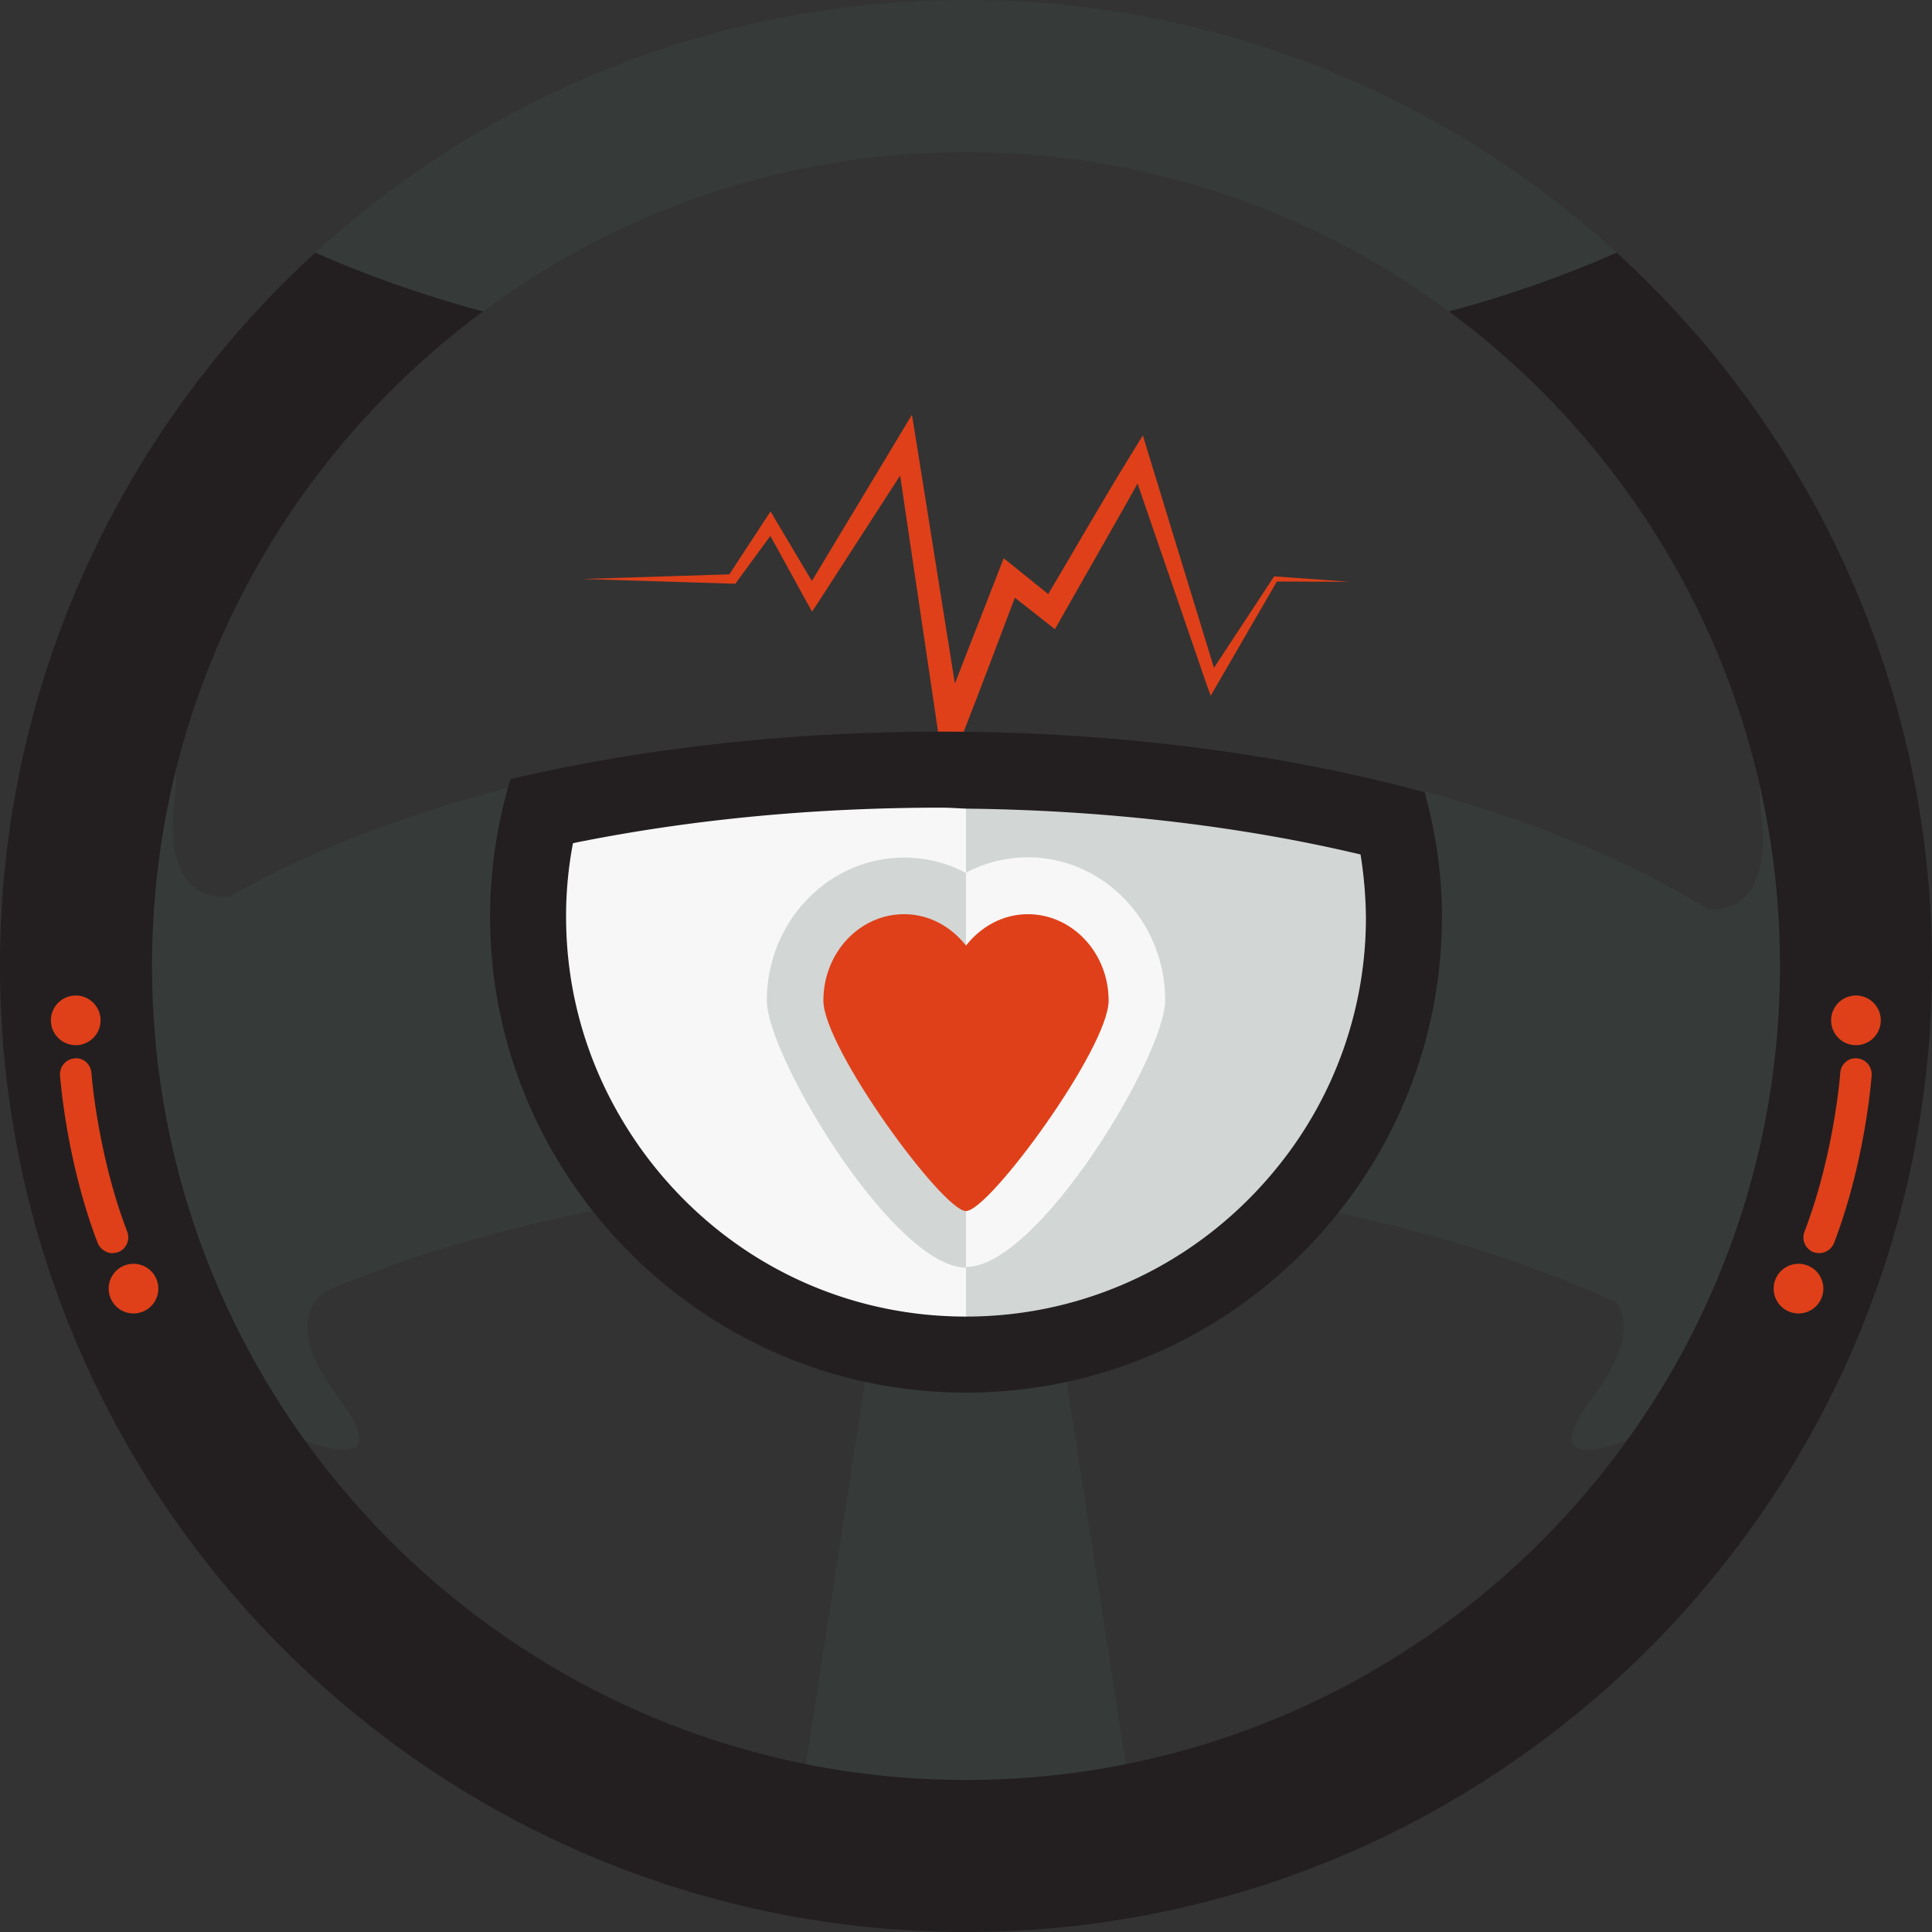 <svg width="50" height="50" viewBox="0 0 50 50" fill="none" xmlns="http://www.w3.org/2000/svg"><rect x="0" y="0" width="50" height="50" fill="#333333" stroke="none"/><path d="m15.081 14.984 3.862-.122-.098.049.952-1.456.146-.22.138.237 1.106 1.861-.35-.008 2.374-3.943.39-.65.122.756 1.18 7.398-.619-.065c.496-1.333 1.025-2.65 1.537-3.976l.154-.398.334.268 1.09.879-.448.08c.78-1.308 1.528-2.625 2.325-3.918l.301-.488.163.537 1.772 5.788-.277-.032 1.716-2.61.024-.032h.041l1.919.138-1.927-.008.057-.033-1.57 2.708-.162.284-.114-.317-1.967-5.723.463.048c-.732 1.334-1.496 2.643-2.244 3.968l-.17.3-.277-.219-1.097-.862.487-.13c-.504 1.325-1 2.659-1.52 3.984l-.439 1.114-.17-1.18-1.098-7.414.512.106-2.496 3.862-.187.284-.163-.292-1.04-1.895.284.008-1.024 1.399-.04.057h-.058z" fill="#DF4019"/><path d="M44.098 23.52s1.813.431 1.48-2.463c-.326-2.894 1.479-.342 1.479-.342l.032 4.838-2.325-.659zm-38.106-.333s-1.813.43-1.48-2.463c.325-2.895-1.48-.342-1.48-.342L3 25.22l2.325-.658zm2.756 10.057s-1.78.553-.024 2.878-1.098 1.049-1.098 1.049l-2.488-4.146 2.342-.61zm32.48 0s1.772.553.024 2.878c-1.756 2.325 1.098 1.049 1.098 1.049l2.488-4.146-2.342-.61z" fill="#363B39"/><path d="M14.081 20.163C7.594 21.675 2.748 24.47 1.098 27.829a14.8 14.8 0 0 1 2.065 7.52q.002.098-.008.196.304.279.634.544c2.772-2.211 7.105-3.95 12.292-4.902a12.23 12.23 0 0 1-2.536-7.463c.008-1.244.195-2.44.536-3.561m34.399 7.691c-1.513-3.147-5.822-5.797-11.66-7.383a12.4 12.4 0 0 1 .44 3.22c0 2.91-1.017 5.577-2.7 7.683 4.7.992 8.618 2.634 11.188 4.683.243-.195.48-.399.699-.602v-.138c0-2.7.748-5.252 2.032-7.463M25 18.935l4.26 27.545h-8.528z" fill="#363B39"/><path d="M36.87 20.504c-3.667-.992-7.943-1.569-12.504-1.569-4.016 0-7.797.44-11.154 1.228a12.3 12.3 0 0 0-.529 3.56c0 2.814.951 5.39 2.537 7.464 2.252 2.943 5.788 4.854 9.78 4.854 3.895 0 7.358-1.813 9.618-4.634a12.26 12.26 0 0 0 2.7-7.683c0-1.114-.163-2.195-.448-3.22" fill="#231F20"/><path d="M24.366 20.902c-3.334 0-6.537.31-9.537.919a10 10 0 0 0-.179 1.902c0 2.277.74 4.44 2.13 6.269 1.984 2.593 4.976 4.081 8.22 4.081V20.927c-.211-.008-.423-.025-.634-.025" fill="#F7F7F7"/><path d="M35.211 22.114c-3.146-.748-6.642-1.147-10.211-1.187v13.146c3.154 0 6.098-1.423 8.081-3.894a10.24 10.24 0 0 0 2.269-6.447 11 11 0 0 0-.139-1.618" fill="#D2D6D5"/><path d="M30.155 25.886c0-2.032-1.594-3.699-3.553-3.699-.561 0-1.114.138-1.602.398V32.79c1.862.008 5.154-5.464 5.154-6.903" fill="#F7F7F7"/><path d="M25 22.593a3.4 3.4 0 0 0-1.602-.398c-1.959 0-3.552 1.659-3.552 3.7 0 1.438 3.292 6.91 5.154 6.91z" fill="#D2D6D5"/><path d="M26.602 23.659c-.65 0-1.22.325-1.602.813-.382-.488-.951-.813-1.602-.813-1.154 0-2.089 1-2.089 2.236 0 1.227 3.09 5.447 3.691 5.447.602 0 3.691-4.22 3.691-5.447 0-1.236-.943-2.236-2.09-2.236" fill="#DF4019"/><path d="M41.837 6.537a30 30 0 0 1-4.341 1.52c5.195 3.837 8.569 10 8.569 16.943 0 11.61-9.447 21.065-21.065 21.065S3.935 36.618 3.935 25c0-6.935 3.374-13.106 8.57-16.943a30 30 0 0 1-4.342-1.52C3.154 11.114 0 17.69 0 25c0 13.789 11.211 25 25 25 13.78 0 25-11.211 25-25 0-7.309-3.154-13.894-8.163-18.463" fill="#231F20"/><path d="M25 3.935c4.675 0 9 1.528 12.496 4.122a30 30 0 0 0 4.341-1.52C37.39 2.48 31.48 0 25 0S12.61 2.48 8.163 6.537a30 30 0 0 0 4.341 1.52A20.9 20.9 0 0 1 25 3.935" fill="#363B39"/><path d="M48.032 27.049a.642.642 0 1 0 0-1.285.642.642 0 0 0 0 1.285m-1.487 6.943a.642.642 0 1 0 0-1.285.642.642 0 0 0 0 1.285m.536-1.562a.5.5 0 0 1-.146-.024.41.41 0 0 1-.236-.528c.773-2.016.927-4.098.927-4.114.016-.22.212-.398.431-.374.228.016.39.212.382.431-.008.09-.163 2.228-.975 4.35a.42.42 0 0 1-.383.26M1.96 27.049a.642.642 0 1 0 0-1.285.642.642 0 0 0 0 1.285m1.495 6.943a.642.642 0 1 0 0-1.285.642.642 0 0 0 0 1.285M2.91 32.43a.5.5 0 0 0 .147-.024.41.41 0 0 0 .236-.528c-.772-2.016-.927-4.098-.927-4.114-.016-.22-.211-.398-.43-.374a.414.414 0 0 0-.383.431c.008.09.163 2.228.976 4.35.065.154.22.26.382.26" fill="#DF4019"/></svg>